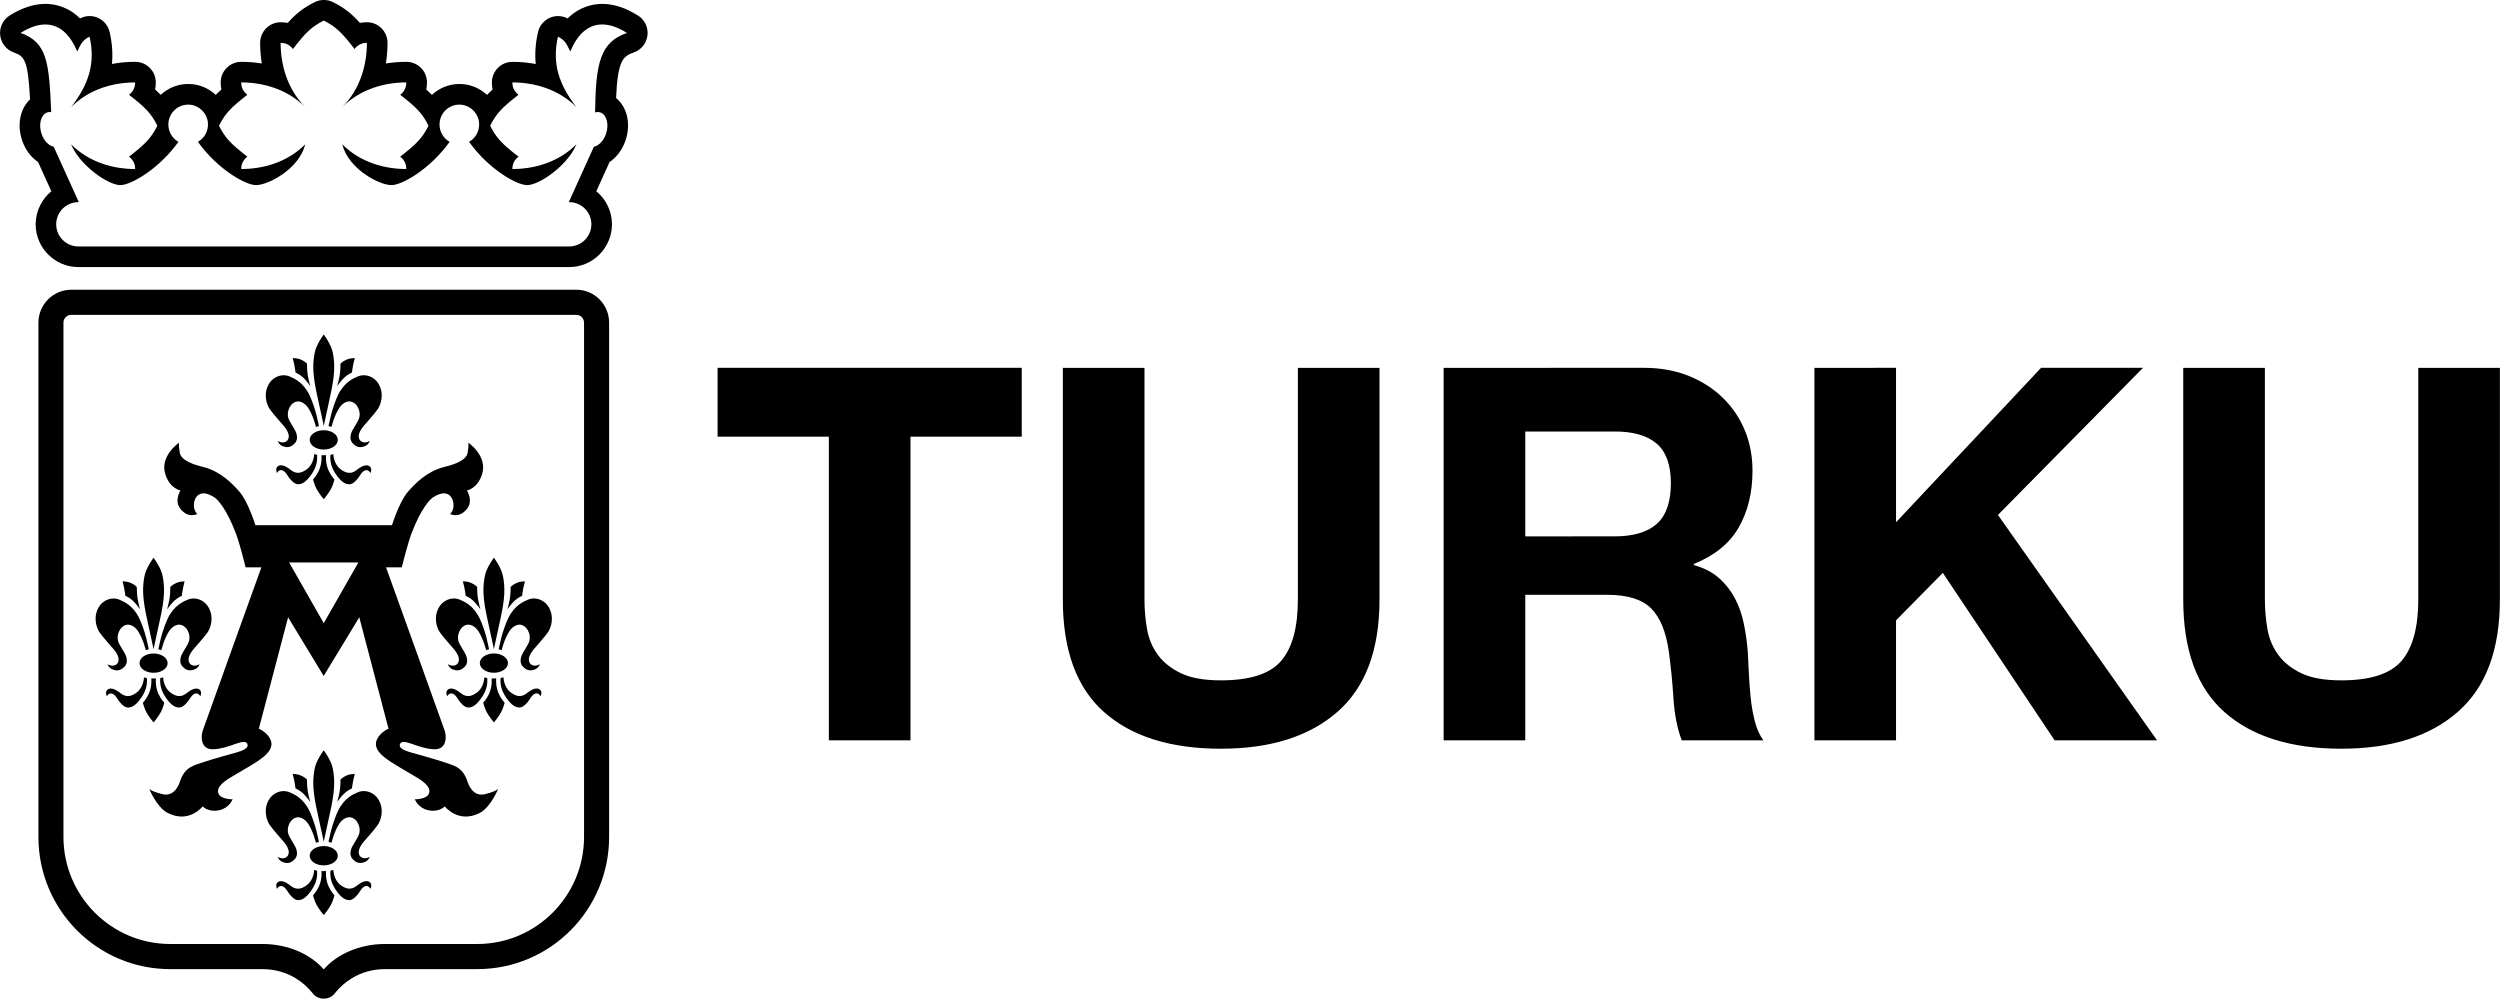<svg viewBox="0 0 140 56" xmlns="http://www.w3.org/2000/svg"><path d="m35.73.871c-.684-.433-1.358-.653-2.004-.653-.486 0-1.249.132-1.94.815-.007-.003-.014-.007-.021-.011-.317-.159-.688-.163-1.007-.011-.32.152-.552.442-.63.788-.141.621-.184 1.21-.127 1.785-.42-.08-.857-.121-1.304-.121-.636 0-1.151.517-1.151 1.155 0 .135.013.267.038.395-.113.101-.217.2-.314.3-.347-.324-.794-.541-1.29-.596-.084-.009-.168-.014-.251-.014-.595 0-1.137.232-1.541.61-.098-.1-.202-.199-.315-.3.025-.129.038-.261.038-.396 0-.638-.515-1.155-1.151-1.155-.394 0-.778.031-1.152.093.062-.374.093-.76.093-1.155 0-.638-.516-1.155-1.151-1.155-.134 0-.266.013-.394.038-.452-.509-.869-.843-1.506-1.163-.324-.163-.706-.163-1.029 0-.638.32-1.056.654-1.508 1.163-.128-.025-.26-.038-.394-.038-.635 0-1.151.517-1.151 1.155 0 .395.032.781.093 1.155-.373-.062-.758-.093-1.151-.093-.636 0-1.151.517-1.151 1.155 0 .135.013.267.038.395-.113.101-.217.2-.315.3-.346-.324-.794-.541-1.29-.596-.083-.009-.168-.014-.251-.014-.595 0-1.136.232-1.54.61-.098-.1-.202-.2-.315-.301.025-.129.038-.261.038-.395 0-.638-.515-1.155-1.151-1.155-.448 0-.884.041-1.305.121.057-.575.014-1.164-.127-1.784-.078-.346-.311-.637-.63-.788-.319-.152-.691-.148-1.007.011-.007.004-.014.007-.021.011-.692-.683-1.455-.815-1.94-.815-.646 0-1.32.22-2.004.653-.374.237-.58.668-.529 1.109.051.441.349.814.767.959.614.213.791.475.906 2.626-.555.523-.746 1.423-.438 2.316.177.512.495.931.889 1.195l.741 1.636c-.522.43-.861 1.079-.877 1.808 0 .013-.001.025-.001.038v.029c.016 1.309 1.084 2.37 2.392 2.37h27.49c1.309 0 2.377-1.063 2.392-2.382 0-.006 0-.012 0-.018 0-.006-0-.013-0-.02-.008-.735-.348-1.391-.877-1.826l.741-1.636c.394-.264.713-.683.889-1.195.323-.938.097-1.882-.523-2.39.089-2.135.405-2.348.991-2.552.418-.145.716-.518.767-.959.051-.441-.155-.872-.529-1.109m-2.402 5.426c.107-.032.216-.03.317.011.34.14.469.675.29 1.195-.135.391-.406.662-.676.713l-1.407 3.106h.026c.683 0 1.238.555 1.24 1.24v-.005.009-.004c-.002.685-.557 1.24-1.241 1.24h-27.49c-.683 0-1.238-.555-1.24-1.24 0 .001-.001.003-.001.004v-.009c0 .002.001.003.001.005.002-.685.557-1.24 1.24-1.24h.027l-1.407-3.106c-.271-.052-.542-.322-.677-.713-.179-.52-.049-1.055.29-1.195.079-.032.162-.041.246-.028-.114-2.759-.214-3.912-1.716-4.434 1.311-.831 2.485-.623 3.175 1.039.207-.416.276-.623.691-.831.344 1.524-.069 2.701-1.036 3.948 1.036-1.039 2.417-1.385 3.59-1.385 0 .208-.069.485-.345.693.897.692 1.243 1.039 1.588 1.732-.345.692-.691 1.039-1.588 1.732.276.208.345.485.345.693-1.173 0-2.554-.346-3.59-1.385.484 1.177 2.071 2.286 2.761 2.286.583 0 2.154-.892 3.252-2.423-.338-.191-.565-.554-.565-.971 0-.656.566-1.181 1.236-1.107.515.056.93.48.979.998.044.462-.194.872-.56 1.08 1.097 1.532 2.668 2.423 3.252 2.423.69 0 2.416-.901 2.761-2.286-1.036 1.039-2.416 1.385-3.589 1.385 0-.208.069-.485.345-.693-.897-.692-1.242-1.039-1.588-1.732.345-.692.691-1.039 1.588-1.732-.276-.208-.345-.485-.345-.693 1.173 0 2.554.346 3.589 1.385-1.036-1.039-1.381-2.424-1.381-3.602.207 0 .483.069.69.347.691-.901 1.036-1.247 1.726-1.593.69.346 1.035.693 1.725 1.593.207-.278.484-.347.691-.347 0 1.177-.345 2.563-1.381 3.602 1.036-1.039 2.416-1.385 3.59-1.385 0 .208-.069.485-.345.693.897.692 1.242 1.039 1.587 1.732-.345.693-.69 1.039-1.587 1.732.276.208.345.485.345.693-1.174 0-2.554-.346-3.59-1.385.345 1.385 2.071 2.286 2.761 2.286.584 0 2.155-.892 3.252-2.423-.337-.191-.565-.554-.565-.971 0-.656.566-1.181 1.235-1.107.515.056.93.48.979.998.044.462-.193.872-.56 1.08 1.097 1.532 2.668 2.423 3.252 2.423.69 0 2.277-1.108 2.761-2.286-1.035 1.039-2.416 1.385-3.589 1.385 0-.208.069-.485.345-.693-.897-.692-1.243-1.039-1.588-1.732.345-.692.691-1.039 1.588-1.732-.277-.208-.345-.485-.345-.693 1.173 0 2.554.346 3.589 1.385-.966-1.247-1.381-2.424-1.035-3.948.414.208.483.415.69.831.691-1.663 1.864-1.87 3.175-1.039-1.505.523-1.748 1.679-1.787 4.45m-15.948 15.324s-.098-.336-.143-.625c-.041-.254-.04-.627-.04-.627s-.102-.123-.336-.225c-.242-.107-.466-.084-.466-.084s.051.172.092.371c.041.199.067.434.067.434s.228.094.415.267c.189.177.412.488.412.488zm2.494-1.561s-.223-.022-.466.084c-.234.102-.336.225-.336.225s0.0.373-.04.627c-.046.288-.144.625-.144.625s.222-.311.411-.488c.187-.174.415-.267.415-.267s.025-.235.067-.434c.042-.199.092-.371.092-.371zm8.63 19.213c.253.301.454.351.59.351.231 0 .452-.293.515-.376.063-.084.212-.384.406-.413.181-.028.268.164.268.164s.034-.107.038-.16c.015-.152-.068-.226-.15-.259-.26-.103-.607.199-.667.247-.352.278-.653.127-.879-.034-.42-.3-.425-.862-.425-.862l-.164.045s-.022.267.035.495c.099.396.356.708.434.801zm-1.254-3.553c-.087-.346-.264-.839-.385-1.09-.354-.735-.876-.945-1.102-1.041-.488-.208-.943.068-1.133.353-.402.606-.146 1.25.003 1.467.189.274.696.831.813.974.357.436.266.68.183.778-.207.246-.546.037-.546.037s.06.201.276.29c.356.146.555-.028.68-.158.247-.257.074-.648-.022-.797-.096-.15-.21-.357-.273-.467-.201-.347-.043-.765.15-.94.346-.312.724-.059.914.246.278.445.418 1.042.418 1.042s.041-.016.081-.029c.044-.012.087-.021.087-.021s-.077-.372-.146-.643zm-.753-2.085c.189.177.411.487.411.487s-.097-.336-.143-.624c-.041-.254-.04-.626-.04-.626s-.102-.123-.336-.226c-.243-.106-.466-.084-.466-.084s.051.171.092.37c.041.199.066.434.066.434s.227.094.415.268zm-1.343 4.946c-.082.033-.165.107-.15.259.005.053.039.16.039.16s.087-.191.268-.164c.193.029.342.329.405.413.063.083.283.376.515.376.137 0 .338-.05.59-.351.078-.093.335-.405.435-.801.058-.229.035-.495.035-.495l-.165-.045s-.005.562-.425.862c-.226.16-.527.311-.878.034-.061-.047-.409-.35-.669-.247zm2.509-1.985c-.435 0-.788.243-.788.541 0 .299.353.54.788.54.435 0 .788-.241.788-.54 0-.298-.353-.541-.788-.541zm.389 3.315c.135-.237.211-.556.211-.556s-.188-.195-.326-.496c-.198-.435-.144-.866-.144-.866s-.038.003-.067.003c-.029 0-.062.001-.062.001s-.034-.001-.063-.001c-.029 0-.066-.003-.066-.003s.055.431-.144.866c-.138.301-.327.496-.327.496s.076.319.211.556c.161.285.389.547.389.547s.227-.262.389-.547zm-6.889 6.283c.149-.216.405-.861.003-1.467-.189-.286-.644-.561-1.132-.353-.225.096-.748.306-1.102 1.041-.121.251-.298.745-.385 1.09-.069.271-.145.643-.145.643s.044.009.087.022c.04.012.081.029.081.029s.139-.597.418-1.043c.19-.304.569-.557.915-.245.193.175.351.594.15.941-.063.109-.176.317-.273.467-.097.149-.27.54-.022.797.125.13.323.304.68.158.215-.089.276-.29.276-.29s-.339.209-.546-.037c-.083-.098-.174-.343.182-.779.118-.143.625-.7.813-.974zm-1.381-2.475c.042-.199.092-.37.092-.37s-.223-.023-.466.084c-.234.102-.336.225-.336.225s0.0.373-.04.627c-.046.288-.144.624-.144.624s.222-.311.411-.487c.187-.174.415-.268.415-.268s.025-.235.067-.434zm-1.648 3.42s.277-1.292.347-1.603c.282-1.245.286-1.854.158-2.503-.094-.472-.505-1.013-.505-1.013s-.412.541-.505 1.013c-.129.648-.124 1.258.158 2.503.07.311.348 1.603.348 1.603zm0 .243c-.435 0-.788.243-.788.541 0 .299.352.541.788.541.434 0 .788-.242.788-.541 0-.298-.353-.541-.788-.541zm.842 2.678c.253.301.453.35.59.35.231 0 .451-.292.515-.376.063-.083.212-.384.406-.413.181-.027.268.164.268.164s.034-.107.038-.16c.014-.152-.069-.226-.15-.259-.26-.102-.608.2-.668.247-.351.277-.652.127-.878-.034-.421-.299-.426-.862-.426-.862l-.164.045s-.022.267.035.495c.099.396.356.708.434.801zm-1.442.082s.076.318.211.555c.161.285.389.548.389.548s.228-.263.389-.548c.135-.237.211-.555.211-.555s-.188-.195-.326-.496c-.199-.434-.144-.865-.144-.865s-.037.002-.066.002c-.029 0-.063.002-.063.002s-.034-.002-.063-.002c-.029 0-.066-.002-.066-.002s.054.431-.144.865c-.138.301-.327.496-.327.496zm-2.059-.516c.004.053.038.16.038.16s.086-.192.268-.164c.193.029.343.33.405.413.064.083.284.376.515.376.137 0 .338-.049.59-.35.079-.094.335-.405.435-.801.057-.228.035-.495.035-.495l-.165-.045s-.004.563-.425.862c-.226.161-.526.311-.878.034-.061-.047-.408-.35-.668-.247-.082.033-.165.107-.15.259zm-.374-4.897c-.401.606-.145 1.25.004 1.467.189.274.695.831.812.974.357.436.266.681.183.779-.208.246-.546.037-.546.037s.06.201.276.29c.357.146.555-.029.68-.158.248-.257.074-.648-.022-.797-.096-.15-.209-.358-.273-.467-.202-.347-.044-.766.149-.941.346-.311.724-.059.915.245.279.446.418 1.043.418 1.043s.041-.017.081-.029c.044-.013.087-.022.087-.022s-.077-.372-.145-.643c-.086-.345-.264-.839-.385-1.09-.354-.735-.876-.945-1.101-1.041-.488-.208-.944.067-1.133.353zm1.866-.307c.189.177.412.487.412.487s-.098-.336-.143-.624c-.041-.254-.04-.626-.04-.626s-.102-.123-.337-.225c-.242-.106-.466-.084-.466-.084s.051.172.092.37c.041.199.067.434.067.434s.228.094.415.268zm-8.962-5.066s.076.319.211.556c.161.285.389.547.389.547s.228-.262.389-.547c.134-.237.211-.556.211-.556s-.189-.195-.326-.496c-.198-.435-.144-.866-.144-.866s-.038.003-.066.003c-.029 0-.063.001-.063.001s-.034-.001-.063-.001c-.029 0-.066-.003-.066-.003s.054.431-.144.866c-.138.301-.327.496-.327.496zm2.499-5.766c-.226.097-.747.306-1.102 1.041-.121.251-.297.745-.384 1.09-.068.271-.146.643-.146.643s.043.009.088.021c.04.013.081.029.081.029s.139-.597.418-1.042c.19-.305.568-.558.913-.246.195.175.352.593.15.94-.064.11-.177.318-.273.467-.096.149-.27.54-.022.797.125.13.323.304.68.158.216-.088.277-.29.277-.29s-.339.209-.546-.037c-.083-.098-.174-.342.183-.778.118-.143.624-.701.813-.974.149-.216.405-.861.003-1.467-.19-.286-.645-.561-1.133-.353zm-.251-.655c.041-.199.091-.37.091-.37s-.223-.023-.466.084c-.234.102-.336.226-.336.226s.001.372-.039.626c-.046.288-.143.624-.143.624s.222-.31.412-.487c.187-.174.415-.268.415-.268s.025-.235.067-.434zm-.861 4.204c0-.298-.352-.541-.787-.541-.435 0-.787.243-.787.541 0 .299.353.54.787.54.435 0 .787-.241.787-.54zm1.871 1.702c.015-.152-.068-.226-.15-.258-.26-.104-.608.199-.668.246-.351.278-.653.126-.878-.034-.421-.3-.425-.862-.425-.862l-.164.045s-.022.267.035.495c.099.396.356.707.434.801.253.301.454.351.59.351.232 0 .452-.293.516-.376.063-.084.212-.384.406-.413.182-.028.268.164.268.164s.033-.107.038-.16zm-5.317 0c.005.053.038.16.038.16s.087-.191.268-.164c.192.029.342.329.405.413.063.083.283.376.515.376.137 0 .337-.05.59-.351.079-.093.335-.405.434-.801.057-.229.035-.495.035-.495l-.164-.045s-.004.562-.426.862c-.226.16-.526.311-.878.034-.06-.047-.408-.35-.668-.246-.082.032-.165.106-.15.258zm.759-5.251c-.487-.208-.943.068-1.132.353-.402.606-.146 1.251.003 1.467.19.274.696.831.813.974.357.436.266.68.183.778-.208.246-.546.037-.546.037s.06.202.276.29c.356.146.554-.028.68-.158.247-.257.074-.648-.023-.797-.096-.15-.209-.358-.273-.467-.201-.347-.043-.765.15-.94.345-.312.724-.059.914.246.279.445.418 1.042.418 1.042s.041-.016.081-.029c.044-.012.088-.021.088-.021s-.078-.372-.146-.643c-.086-.346-.263-.839-.384-1.09-.355-.735-.876-.945-1.102-1.041zm1.145.534s-.098-.336-.144-.624c-.04-.254-.04-.626-.04-.626s-.102-.123-.335-.226c-.243-.106-.466-.084-.466-.084s.051.171.093.37c.041.199.066.434.066.434s.228.094.414.268c.19.177.412.487.412.487zm1.102.628c.282-1.245.286-1.855.158-2.503-.094-.471-.506-1.014-.506-1.014s-.411.542-.505 1.014c-.129.648-.124 1.258.158 2.503.07.311.347 1.603.347 1.603s.278-1.292.347-1.603zm7.283-13.663c-.488-.208-.944.067-1.133.352-.401.606-.145 1.251.004 1.466.189.274.695.831.812.974.357.436.266.681.183.779-.208.246-.546.037-.546.037s.06.201.276.29c.357.146.555-.028.68-.158.248-.257.074-.648-.022-.797-.095-.15-.209-.357-.273-.467-.202-.347-.044-.765.149-.94.346-.312.724-.058.915.246.279.445.418 1.042.418 1.042s.041-.016.081-.028c.043-.013.087-.022.087-.022s-.077-.373-.146-.644c-.086-.346-.264-.839-.385-1.09-.354-.735-.876-.944-1.101-1.04zm2.861 5.204c-.421-.299-.426-.861-.426-.861l-.164.045s-.022.267.035.495c.099.397.356.708.434.801.253.301.453.351.59.351.231 0 .451-.292.515-.376.063-.083.212-.384.405-.413.182-.028.268.164.268.164s.034-.107.038-.16c.014-.151-.069-.226-.15-.258-.26-.103-.608.199-.668.247-.351.277-.652.126-.878-.034zm-.962-1.116c.434 0 .788-.242.788-.541 0-.299-.353-.541-.788-.541-.435 0-.788.242-.788.541 0 .299.352.541.788.541zm.6 1.677s-.188-.195-.326-.496c-.199-.434-.144-.865-.144-.865s-.037.001-.066.001c-.029 0-.063.002-.063.002s-.034-.002-.063-.002c-.029 0-.066-.001-.066-.001s.054.43-.144.865c-.138.301-.327.496-.327.496s.076.319.211.556c.162.285.389.548.389.548s.228-.262.389-.548c.135-.237.211-.556.211-.556zm-1.442-.082c.079-.093.335-.404.435-.801.057-.229.035-.495.035-.495l-.165-.045s-.004.562-.425.861c-.226.16-.526.312-.878.034-.061-.048-.409-.35-.669-.247-.082.032-.165.107-.15.258.004.053.038.16.038.16s.086-.192.268-.164c.193.029.343.33.405.413.064.083.284.376.515.376.137 0 .338-.05.59-.351zm1.19-4.523c.282-1.245.286-1.854.158-2.503-.094-.471-.505-1.013-.505-1.013s-.412.541-.505 1.013c-.129.649-.124 1.258.158 2.503.07.311.348 1.603.348 1.603s.277-1.292.347-1.603zm2.681.658c.149-.216.405-.861.003-1.466-.189-.286-.644-.56-1.132-.353-.225.096-.748.305-1.102 1.04-.121.251-.298.744-.384 1.09-.069.271-.146.644-.146.644s.044.009.087.022c.04.011.081.028.081.028s.139-.597.418-1.042c.19-.304.569-.558.915-.246.193.175.351.593.15.941-.063.11-.176.317-.273.467-.097.149-.27.54-.022.797.125.13.323.305.68.158.215-.089.276-.29.276-.29s-.339.209-.546-.037c-.083-.098-.174-.343.182-.779.118-.143.624-.7.813-.974zm-1.09 8.595-1.938 3.397h-.001l-1.938-3.397h1.939zm7.836 12.665s-.054.134-.727.305c-.726.184-.96-.587-1.021-.764-.264-.764-.779-.842-1.216-.999-.436-.157-1.739-.515-1.965-.58-.683-.195-.616-.391-.552-.498.12-.199.614.027.936.132.506.164.844.222 1.107.19.497-.06.566-.635.437-1.03-.104-.316-3.286-9.15-3.286-9.15h.882s.326-1.318.535-1.871c.529-1.402 1.034-1.929 1.203-2.039.819-.533 1.064.002 1.112.147.168.511-.146.78-.146.78s.142.059.284.063c.248.009.448-.114.618-.298.444-.478.042-1.086.042-1.086s.599-.097.852-.923c.313-1.015-.777-1.758-.777-1.758s.046.07-.034.562c-.08.492-.928.709-1.332.809-.94.235-1.623.93-2.024 1.397-.482.563-.88 1.857-.88 1.857h-7.651s-.397-1.293-.879-1.857c-.4-.467-1.083-1.162-2.024-1.397-.403-.101-1.251-.317-1.333-.809-.081-.492-.034-.562-.034-.562s-1.089.743-.777 1.758c.254.825.852.923.852.923s-.401.608.041 1.086c.171.184.371.307.619.298.143-.004.285-.063.285-.063s-.313-.268-.147-.78c.048-.145.292-.68 1.113-.147.169.11.674.637 1.203 2.039.209.552.535 1.871.535 1.871h.882s-3.183 8.835-3.286 9.15c-.129.394-.06.97.437 1.03.263.032.602-.026 1.107-.19.322-.105.816-.331.936-.132.063.107.13.303-.552.498-.227.065-1.529.423-1.965.58-.437.157-.951.235-1.216.999-.061.176-.295.948-1.02.764-.673-.171-.727-.305-.727-.305s.417 1.046 1.045 1.364c1.197.608 1.953-.371 1.953-.371s.313.355.954.21c.242-.055.467-.213.6-.393.069-.092.124-.213.124-.213s-.66.011-.791-.318c-.071-.178-.064-.434.581-.849.205-.133 1.193-.685 1.6-.962.42-.285.983-.711.717-1.24-.211-.421-.64-.583-.64-.583l1.638-6.24 1.993 3.283h.001l1.993-3.283 1.637 6.24s-.427.161-.639.583c-.265.529.298.956.718 1.24.408.277 1.394.829 1.6.962.646.415.653.671.582.849-.13.329-.79.318-.79.318s.055.121.123.213c.134.18.359.338.601.393.641.146.955-.21.955-.21s.755.979 1.952.371c.627-.319 1.044-1.364 1.044-1.364zm.101-9.416c.282-1.245.286-1.855.158-2.503-.094-.472-.505-1.014-.505-1.014s-.412.542-.505 1.014c-.128.648-.124 1.258.158 2.503.07.311.347 1.603.347 1.603s.278-1.292.347-1.603zm1.393-2.188s-.224-.023-.466.084c-.234.102-.336.226-.336.226s.001.372-.04.626c-.046.288-.143.624-.143.624s.222-.31.411-.487c.187-.174.415-.268.415-.268s.025-.235.066-.434c.042-.199.092-.371.092-.371zm1.288 2.846c.15-.216.405-.861.004-1.467-.19-.286-.645-.561-1.133-.353-.226.097-.747.306-1.102 1.041-.121.251-.298.745-.385 1.09-.068.271-.145.644-.145.644s.043.009.087.021c.041.013.081.029.081.029s.139-.597.418-1.042c.19-.305.569-.558.914-.246.194.175.351.593.15.94-.063.11-.177.318-.273.467-.096.149-.27.54-.022.797.124.13.323.304.68.158.215-.088.276-.29.276-.29s-.338.209-.546-.037c-.083-.098-.174-.342.183-.778.117-.143.624-.701.813-.974zm1.585-19.181h-14.143v.001h-14.139c-1.015 0-1.838.826-1.838 1.844v28.799c0 4.088 3.303 7.402 7.377 7.402h5.17c.693 0 1.343.193 1.835.498.379.224.713.517.984.863.156.199.388.297.616.29v-.001c.226.005.456-.092.611-.29.271-.346.604-.639.984-.863.492-.305 1.143-.498 1.835-.498h5.17c4.074 0 7.377-3.314 7.377-7.402v-28.799c0-1.019-.823-1.845-1.839-1.845m.435 30.644c0 3.306-2.68 5.995-5.974 5.995h-5.17c-1.421 0-2.691.568-3.433 1.422-.741-.853-2.011-1.422-3.432-1.422h-5.17c-3.294 0-5.974-2.689-5.974-5.995v-28.799c0-.241.195-.437.435-.437h14.144v-0h14.139c.24 0 .435.196.435.436zm7.479-22.413v-3.857h17.033v3.857h-6.231v17.005h-4.571v-17.005zm34.707 15.412c-1.572 1.375-3.747 2.061-6.522 2.061-2.814 0-4.994-.682-6.537-2.046-1.543-1.363-2.315-3.467-2.315-6.31v-12.973h4.572v12.973c0 .565.048 1.119.145 1.664.098.545.301 1.028.612 1.446.31.419.743.761 1.296 1.024.553.263 1.296.394 2.228.394 1.63 0 2.756-.365 3.377-1.095.622-.731.932-1.875.932-3.433v-12.973h4.571v12.973c0 2.824-.786 4.922-2.358 6.295zm17.162-19.269c.931 0 1.771.152 2.518.453.747.302 1.388.717 1.922 1.242.533.525.941 1.134 1.223 1.825.281.693.422 1.437.422 2.235 0 1.227-.258 2.29-.771 3.184-.515.896-1.353 1.578-2.518 2.047v.058c.562.156 1.029.394 1.397.716.368.321.67.702.902 1.138.233.439.403.921.509 1.448.106.526.179 1.05.218 1.577.019.332.039.721.059 1.17.019.447.053.905.102 1.373.048.466.126.911.233 1.328.106.419.266.774.48 1.067h-4.572c-.253-.661-.407-1.45-.466-2.367-.058-.914-.145-1.791-.262-2.629-.155-1.09-.485-1.888-.989-2.395-.505-.507-1.33-.76-2.475-.76h-4.571v8.151h-4.572v-20.86zm-1.631 9.438c1.049 0 1.835-.235 2.358-.701.524-.468.787-1.228.787-2.28 0-1.012-.263-1.748-.787-2.205s-1.31-.686-2.358-.686h-5.008v5.873zm15.754-9.438v8.649l8.123-8.649h5.708l-8.124 8.24 8.91 12.621h-5.736l-6.26-9.378-2.621 2.659v6.72h-4.571v-20.86zm31.458 19.269c-1.572 1.375-3.747 2.061-6.522 2.061-2.815 0-4.994-.682-6.537-2.046-1.543-1.363-2.315-3.467-2.315-6.31v-12.973h4.572v12.973c0 .565.048 1.119.145 1.664.097.545.301 1.028.612 1.446.31.419.742.761 1.295 1.024.554.263 1.296.394 2.227.394 1.631 0 2.757-.365 3.378-1.095.621-.731.933-1.875.933-3.433v-12.973h4.57v12.973c0 2.824-.786 4.922-2.358 6.295z"/></svg>